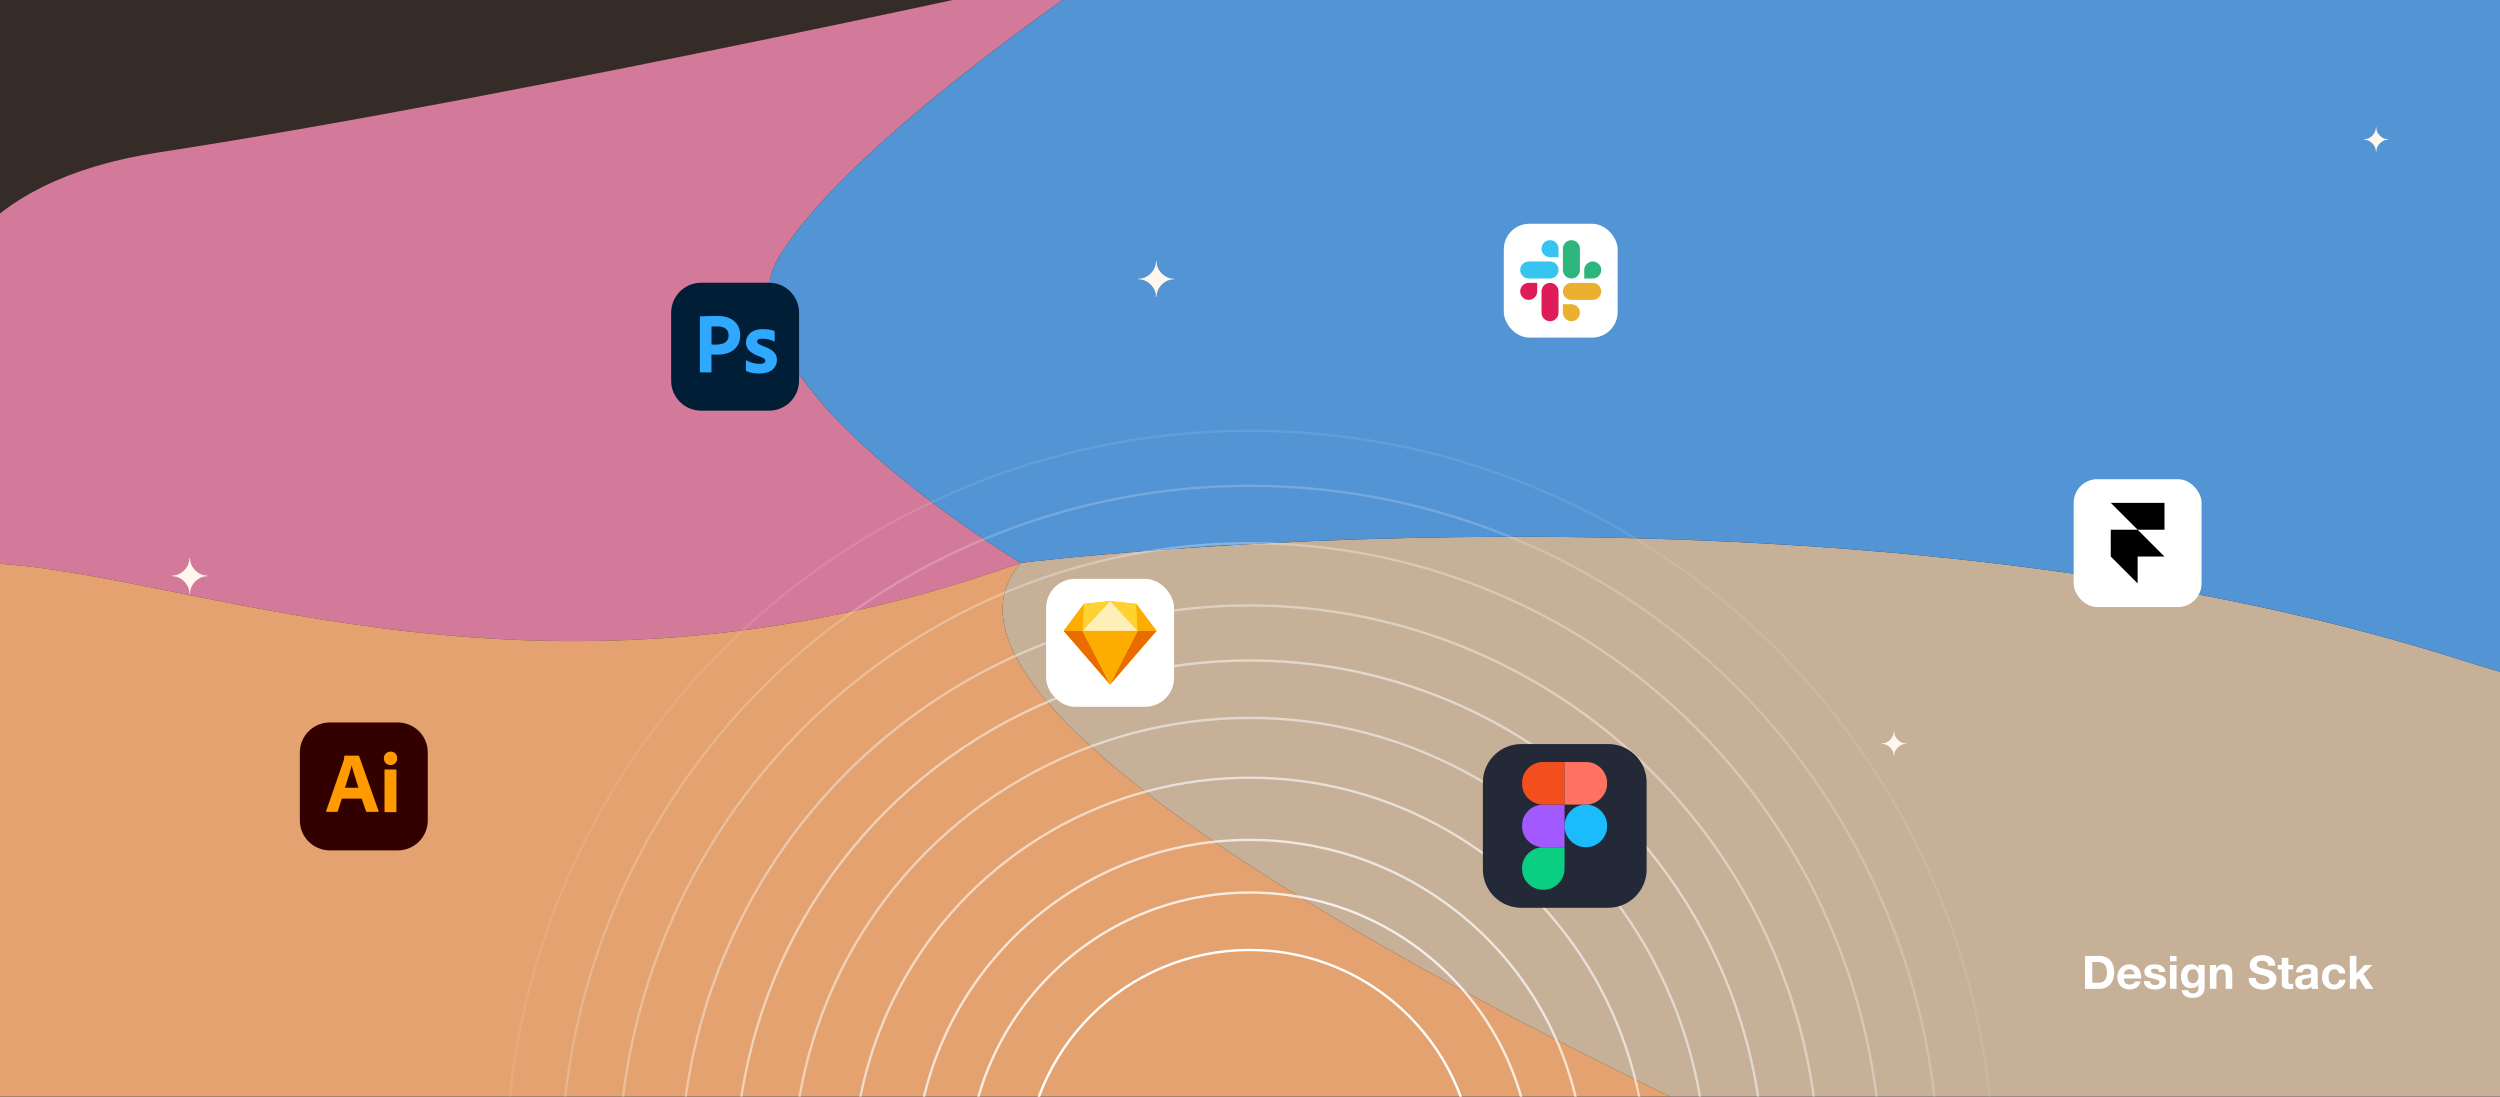 <svg xmlns="http://www.w3.org/2000/svg" width="3360" height="1474" fill="none"><g clip-path="url(#a)"><path fill="#352C28" d="M0 0h3360v1474H0z"/><g filter="url(#b)"><path fill="#D37A9A" d="M1496.5-47s-780 174.5-1283 251.787C-289.5 282.075-41 756.5-41 756.5c267-3 746.799 238.106 1413 0 0 0-423.05-252.75-324-413C1147.05 183.25 1496.5-47 1496.5-47z"/><path fill="#E3A26F" d="M-41 756.5-862 1750l3151.5 385.5L2473 1580s-1320-575.5-1101-823.5c-666.201 238.106-1146-3-1413 0z"/><path fill="#C6B098" d="m2473 1580 1488 170V204.787S4152 1158 3312.5 888.5 1372 756.5 1372 756.5c-219 248 1101 823.5 1101 823.5z"/><path fill="#5294D4" d="m3209.5-260-1713 213S1147.05 183.25 1048 343.5c-99.05 160.25 324 413 324 413s1101-137.5 1940.5 132S3961 204.787 3961 204.787L3209.5-260z"/></g><circle cx="1679.7" cy="1579" r="302.251" stroke="#fff" stroke-width="3.215"/><circle cx="1679.7" cy="1579" r="379.421" stroke="#fff" stroke-width="3.215" opacity=".8"/><circle cx="1679.7" cy="1579" r="450.161" stroke="#fff" stroke-width="3.215" opacity=".7"/><circle cx="1679.7" cy="1579" r="533.762" stroke="#fff" stroke-width="3.215" opacity=".6"/><circle cx="1679.7" cy="1579" r="614.148" stroke="#fff" stroke-width="3.215" opacity=".5"/><circle cx="1679.7" cy="1579" r="691.318" stroke="#fff" stroke-width="3.215" opacity=".5"/><circle cx="1679.7" cy="1579" r="765.273" stroke="#fff" stroke-width="3.215" opacity=".4"/><circle cx="1679.7" cy="1579" r="848.875" stroke="#fff" stroke-width="3.215" opacity=".3"/><circle cx="1679.7" cy="1579" r="926.045" stroke="#fff" stroke-width="3.215" opacity=".2"/><circle cx="1679.7" cy="1579" r="1000" stroke="#fff" stroke-width="3.215" opacity=".1"/><path fill="#FFF7EE" fill-rule="evenodd" d="M1554.39 399h-.78c0-6.302-2.36-11.828-7.07-16.542-4.72-4.713-10.24-7.079-16.54-7.079v-.776c6.3 0 11.82-2.366 16.54-7.079 4.71-4.732 7.07-10.24 7.07-16.524h.78c0 6.302 2.36 11.828 7.07 16.542 4.72 4.713 10.22 7.079 16.54 7.079v.776c-6.3 0-11.82 2.366-16.54 7.079-4.73 4.696-7.07 10.222-7.07 16.524zM255.388 798h-.776c0-6.302-2.365-11.828-7.076-16.542-4.712-4.713-10.236-7.079-16.536-7.079v-.776c6.3 0 11.824-2.366 16.536-7.079 4.711-4.732 7.076-10.24 7.076-16.524h.776c0 6.302 2.365 11.828 7.076 16.542 4.712 4.713 10.218 7.079 16.536 7.079v.776c-6.3 0-11.824 2.366-16.536 7.079-4.729 4.696-7.076 10.222-7.076 16.524zM3193.77 204h-.54c0-4.333-1.62-8.132-4.86-11.372-3.24-3.241-7.04-4.867-11.37-4.867v-.534c4.33 0 8.13-1.627 11.37-4.867 3.24-3.253 4.86-7.039 4.86-11.36h.54c0 4.333 1.62 8.132 4.86 11.372 3.24 3.241 7.03 4.867 11.37 4.867v.534c-4.33 0-8.13 1.627-11.37 4.867-3.25 3.228-4.86 7.027-4.86 11.36zm-648 812h-.54c0-4.33-1.62-8.13-4.86-11.37-3.24-3.24-7.04-4.869-11.37-4.869v-.534c4.33 0 8.13-1.627 11.37-4.867 3.24-3.253 4.86-7.039 4.86-11.36h.54c0 4.333 1.62 8.132 4.86 11.372 3.24 3.241 7.03 4.867 11.37 4.867v.534c-4.33 0-8.13 1.627-11.37 4.867-3.25 3.23-4.86 7.03-4.86 11.36z" clip-rule="evenodd"/><g clip-path="url(#c)"><path fill="#300" d="M534.63 971h-91.334c-22.253 0-40.294 18.041-40.294 40.29v91.34c0 22.25 18.041 40.29 40.294 40.29h91.334c22.253 0 40.294-18.04 40.294-40.29v-91.34c0-22.249-18.041-40.29-40.294-40.29z"/><path fill="#FF9A00" d="M486.099 1073.3h-26.648l-5.445 16.83c-.143.65-.715 1.08-1.36 1.01h-13.468c-.788 0-1.002-.43-.788-1.29l23.067-66.41c.215-.71.43-1.5.716-2.36.286-1.5.43-3.08.43-4.66-.072-.35.214-.71.573-.78h18.553c.573 0 .859.21.931.57l26.146 73.78c.215.79 0 1.15-.716 1.15h-14.971c-.501.07-1.003-.29-1.146-.79l-5.874-17.05zm-22.493-14.54h18.195c-.43-1.51-1.003-3.3-1.648-5.16-.644-1.93-1.289-4.01-1.934-6.16-.716-2.22-1.361-4.37-2.078-6.59-.716-2.22-1.36-4.3-1.934-6.37-.573-2.01-1.074-3.87-1.575-5.59h-.144c-.645 3.08-1.432 6.16-2.435 9.24-1.075 3.44-2.149 7.02-3.295 10.6-.926 3.38-1.977 6.73-3.152 10.03zm61.175-30.59c-2.364.07-4.656-.86-6.375-2.51-1.648-1.79-2.507-4.15-2.436-6.59-.071-2.43.86-4.72 2.579-6.37 1.719-1.65 4.012-2.51 6.376-2.51 2.793 0 4.942.86 6.518 2.51a9.042 9.042 0 0 1 2.364 6.37c.072 2.44-.788 4.8-2.507 6.59-1.648 1.72-4.083 2.65-6.519 2.51zm-8.023 62.18v-55.16c0-.71.286-1 .931-1h14.184c.644 0 .931.36.931 1v55.16c0 .79-.287 1.15-.931 1.15h-14.04c-.717 0-1.075-.43-1.075-1.15z"/></g><g clip-path="url(#d)"><path fill="#001E36" d="M1033.63 379.999h-91.333c-22.254 0-40.294 18.04-40.294 40.293v91.333c0 22.254 18.04 40.294 40.294 40.294h91.333c22.25 0 40.29-18.04 40.29-40.294v-91.333c0-22.253-18.04-40.293-40.29-40.293z"/><path fill="#31A8FF" d="M940.68 499.566v-73.711c0-.501.215-.788.716-.788 1.218 0 2.364 0 4.012-.071 1.719-.072 3.51-.072 5.444-.143 1.934-.072 4.011-.072 6.232-.144 2.22-.071 4.369-.071 6.518-.071 5.875 0 10.745.716 14.757 2.22a25.582 25.582 0 0 1 9.599 5.874 22.824 22.824 0 0 1 5.23 8.166c1.074 3.009 1.647 6.089 1.647 9.313 0 6.16-1.433 11.246-4.298 15.258-2.866 4.011-6.877 7.02-11.533 8.739-4.871 1.791-10.244 2.436-16.118 2.436-1.719 0-2.865 0-3.582-.072-.716-.072-1.719-.072-3.08-.072v22.994c.072.502-.286.932-.788 1.004h-13.897c-.573 0-.859-.287-.859-.932zm15.616-60.674v24.069c1.003.072 1.934.144 2.793.144h3.797c2.794 0 5.588-.43 8.238-1.289 2.293-.645 4.298-2.006 5.874-3.797 1.504-1.791 2.221-4.227 2.221-7.378a11.792 11.792 0 0 0-1.648-6.376c-1.218-1.862-2.937-3.295-5.014-4.083-2.651-1.075-5.516-1.505-8.453-1.433-1.862 0-3.51 0-4.871.072-1.433-.072-2.436 0-2.937.071zm83.234 19.7c-2.14-1.146-4.44-1.934-6.87-2.436-2.65-.573-5.3-.931-8.03-.931-1.43-.071-2.93.144-4.29.501-.93.215-1.72.717-2.22 1.433-.36.573-.58 1.289-.58 1.934s.29 1.289.72 1.863c.64.788 1.5 1.432 2.43 1.934 1.67.86 3.36 1.649 5.09 2.364 3.87 1.289 7.59 3.08 11.03 5.229 2.37 1.504 4.3 3.51 5.66 5.946a15.438 15.438 0 0 1 1.65 7.378c.07 3.367-.93 6.733-2.79 9.527-2 2.86-4.79 5.075-8.03 6.375-3.51 1.505-7.81 2.293-12.96 2.293-3.3 0-6.52-.287-9.75-.931a28.943 28.943 0 0 1-7.3-2.292c-.5-.287-.86-.789-.79-1.362v-12.464c0-.215.07-.502.29-.645.21-.143.43-.072.64.072 2.79 1.648 5.73 2.794 8.88 3.51 2.73.716 5.59 1.074 8.46 1.074 2.72 0 4.65-.358 5.94-1.002 1.15-.502 1.94-1.72 1.94-3.009 0-1.003-.58-1.934-1.72-2.866-1.15-.93-3.51-2.005-7.02-3.366a43.805 43.805 0 0 1-10.17-5.158 18.51 18.51 0 0 1-5.45-6.089c-1.15-2.292-1.72-4.799-1.65-7.306 0-3.08.86-6.018 2.44-8.668 1.79-2.865 4.44-5.157 7.52-6.59 3.37-1.72 7.59-2.507 12.68-2.507 2.94 0 5.95.215 8.88.644 2.15.287 4.23.86 6.16 1.648.29.072.58.358.72.644.07.287.14.574.14.86v11.676c0 .287-.14.573-.36.717-.64.143-1 .143-1.29 0z"/></g><g clip-path="url(#e)"><path fill="#242938" d="M2161.48 1000h-116.9c-28.49 0-51.58 23.09-51.58 51.58v116.9c0 28.49 23.09 51.58 51.58 51.58h116.9c28.49 0 51.58-23.09 51.58-51.58v-116.9c0-28.49-23.09-51.58-51.58-51.58z"/><mask id="f" width="116" height="172" x="2045" y="1024" maskUnits="userSpaceOnUse" style="mask-type:luminance"><path fill="#fff" d="M2045.44 1024.07h114.63v171.92h-114.63v-171.92z"/></mask><g mask="url(#f)"><path fill="#0ACF83" d="M2074.11 1195.99c15.81 0 28.65-12.84 28.65-28.66v-28.65h-28.65c-15.82 0-28.66 12.84-28.66 28.65 0 15.82 12.84 28.66 28.66 28.66z"/><path fill="#A259FF" d="M2045.45 1110.03c0-15.82 12.84-28.66 28.66-28.66h28.65v57.31h-28.65c-15.82 0-28.66-12.84-28.66-28.65z"/><path fill="#F24E1E" d="M2045.45 1052.72c0-15.82 12.84-28.65 28.66-28.65h28.65v57.3h-28.65c-15.82 0-28.66-12.83-28.66-28.65z"/><path fill="#FF7262" d="M2102.76 1024.07h28.65c15.82 0 28.65 12.83 28.65 28.65 0 15.82-12.83 28.65-28.65 28.65h-28.65v-57.3z"/><path fill="#1ABCFE" d="M2160.06 1110.03c0 15.81-12.83 28.65-28.65 28.65-15.82 0-28.65-12.84-28.65-28.65 0-15.82 12.83-28.66 28.65-28.66 15.82 0 28.65 12.84 28.65 28.66z"/></g></g><rect width="153.01" height="153.01" x="2021.11" y="300.743" fill="#fff" rx="34.384"/><g clip-path="url(#g)"><path fill="#DE1C59" d="M2066.02 391.62c0 6.301-5.14 11.447-11.44 11.447s-11.45-5.146-11.45-11.447c0-6.301 5.15-11.448 11.45-11.448h11.44v11.448zm5.77 0c0-6.301 5.15-11.448 11.45-11.448 6.3 0 11.44 5.146 11.44 11.448v28.655c0 6.301-5.14 11.447-11.44 11.447s-11.45-5.146-11.45-11.447V391.62z"/><path fill="#35C5F0" d="M2083.24 345.663c-6.31 0-11.45-5.139-11.45-11.441 0-6.301 5.14-11.446 11.45-11.446 6.3 0 11.44 5.146 11.44 11.447v11.441l-11.44-.001zm0 5.767c6.3 0 11.44 5.146 11.44 11.447 0 6.301-5.14 11.448-11.44 11.448h-28.66c-6.3 0-11.45-5.146-11.45-11.448 0-6.301 5.15-11.447 11.45-11.447h28.66z"/><path fill="#2EB57D" d="M2129.2 362.877c0-6.301 5.13-11.447 11.44-11.447 6.3 0 11.44 5.146 11.44 11.447 0 6.301-5.14 11.448-11.44 11.448h-11.44v-11.448zm-5.77 0c0 6.301-5.15 11.448-11.45 11.448-6.3 0-11.45-5.146-11.45-11.448v-28.655c0-6.301 5.15-11.446 11.45-11.446 6.3 0 11.45 5.146 11.45 11.447v28.654z"/><path fill="#EBB02E" d="M2111.98 408.834c6.3 0 11.45 5.138 11.45 11.44 0 6.301-5.15 11.447-11.45 11.447-6.3 0-11.45-5.146-11.45-11.447v-11.44h11.45zm0-5.767c-6.3 0-11.45-5.147-11.45-11.448s5.15-11.447 11.45-11.447h28.66c6.3 0 11.44 5.145 11.44 11.447 0 6.301-5.14 11.448-11.44 11.448h-28.66z"/></g><rect width="171.921" height="171.921" x="1406" y="778" fill="#fff" rx="38.887"/><path fill="#FDB300" d="m1456.78 811.616 35.18-3.694 35.18 3.694 27.24 36.267-62.42 72.115-62.42-72.115 27.24-36.267z"/><path fill="#EA6C00" d="m1454.82 847.884 37.14 72.114-62.42-72.114h25.28zm74.28 0-37.14 72.114 62.42-72.114h-25.28z"/><path fill="#FDAD00" d="M1454.82 847.884h74.28l-37.14 72.115-37.14-72.115z"/><path fill="#FDD231" d="m1491.96 807.923-35.18 3.694-1.96 36.267 37.14-39.961zm0 0 35.18 3.694 1.96 36.267-37.14-39.961z"/><path fill="#FDAD00" d="m1554.39 847.883-27.25-36.267 1.96 36.267h25.29z"/><path fill="#FEEEB7" d="m1491.96 807.923-37.14 39.961h74.28l-37.14-39.961z"/><path fill="#FDAD00" d="m1429.54 847.882 27.24-36.267-1.96 36.267h-25.28z"/><rect width="171.921" height="171.921" x="2787" y="644" fill="#fff" rx="31.837"/><g clip-path="url(#h)"><path fill="#000" d="M2836.88 675.838h72.17v36.084h-36.09l-36.08-36.084zm0 36.084h36.09l36.08 36.083h-72.16l-.01-36.083zm0 36.08h36.09v36.083l-36.09-36.083z"/></g><path fill="#fff" d="M2812.01 1320.82v-27.9h6.95c2.39 0 4.4.35 6.01 1.05 1.65.66 2.98 1.63 3.97 2.91.99 1.29 1.69 2.84 2.11 4.65.45 1.78.68 3.79.68 6.02 0 2.44-.31 4.5-.93 6.2-.62 1.69-1.45 3.08-2.48 4.15-1.04 1.04-2.21 1.78-3.54 2.23-1.32.46-2.68.69-4.09.69h-8.68zm-9.73-36.09V1329h19.09c3.39 0 6.33-.56 8.81-1.67 2.52-1.16 4.61-2.73 6.26-4.72 1.69-1.98 2.96-4.34 3.78-7.06.83-2.73 1.24-5.71 1.24-8.93 0-3.68-.51-6.88-1.55-9.61-.99-2.73-2.4-5-4.21-6.82-1.78-1.82-3.91-3.18-6.39-4.09-2.44-.91-5.08-1.37-7.94-1.37h-19.09zm66.6 24.8h-14.32c.04-.62.16-1.32.37-2.11.25-.78.64-1.53 1.18-2.23.58-.7 1.32-1.28 2.23-1.73.95-.5 2.13-.75 3.53-.75 2.15 0 3.74.58 4.78 1.74 1.07 1.16 1.82 2.85 2.23 5.08zm-14.32 5.58h23.12c.17-2.48-.04-4.85-.62-7.13-.58-2.27-1.53-4.3-2.85-6.07-1.28-1.78-2.93-3.19-4.96-4.22-2.02-1.07-4.4-1.61-7.13-1.61-2.44 0-4.67.43-6.69 1.3-1.99.87-3.7 2.07-5.15 3.6-1.45 1.48-2.56 3.26-3.35 5.33-.78 2.06-1.18 4.3-1.18 6.69 0 2.48.38 4.76 1.12 6.82.78 2.07 1.88 3.85 3.29 5.34 1.4 1.48 3.12 2.64 5.14 3.47 2.03.78 4.3 1.18 6.82 1.18 3.64 0 6.74-.83 9.3-2.48 2.56-1.66 4.47-4.41 5.71-8.25h-7.75c-.29.99-1.08 1.94-2.36 2.85-1.28.87-2.81 1.3-4.59 1.3-2.48 0-4.38-.64-5.7-1.92-1.33-1.28-2.05-3.35-2.17-6.2zm35.16 3.47h-8.37c.09 2.15.56 3.95 1.43 5.4.91 1.4 2.05 2.54 3.41 3.41 1.41.87 3 1.49 4.77 1.86 1.78.37 3.6.56 5.46.56 1.82 0 3.6-.19 5.33-.56 1.78-.33 3.35-.93 4.71-1.8 1.37-.87 2.46-2 3.29-3.41.87-1.45 1.3-3.22 1.3-5.33 0-1.49-.29-2.73-.87-3.72a7.365 7.365 0 0 0-2.29-2.54c-.95-.71-2.05-1.26-3.29-1.68-1.19-.41-2.43-.76-3.72-1.05-1.24-.29-2.45-.56-3.65-.81-1.2-.25-2.28-.51-3.23-.8-.91-.33-1.65-.75-2.23-1.24-.58-.5-.87-1.14-.87-1.93 0-.66.17-1.17.5-1.55.33-.41.72-.72 1.18-.93.49-.2 1.03-.33 1.61-.37.58-.08 1.11-.12 1.61-.12 1.57 0 2.94.31 4.09.93 1.16.58 1.8 1.71 1.92 3.41h8.37c-.16-1.99-.68-3.62-1.55-4.9a9.546 9.546 0 0 0-3.16-3.16c-1.28-.79-2.75-1.35-4.4-1.68-1.61-.33-3.29-.49-5.02-.49-1.74 0-3.43.16-5.09.49-1.65.29-3.14.83-4.46 1.62-1.32.74-2.4 1.77-3.22 3.1-.79 1.32-1.18 3.01-1.18 5.08 0 1.41.29 2.6.87 3.6a7.96 7.96 0 0 0 2.29 2.41c.95.62 2.03 1.14 3.22 1.55 1.24.38 2.51.71 3.79 1 3.14.66 5.58 1.32 7.31 1.98 1.78.66 2.67 1.65 2.67 2.98 0 .78-.19 1.44-.56 1.98-.37.5-.85.91-1.43 1.24-.53.29-1.15.52-1.86.68-.66.13-1.3.19-1.92.19-.87 0-1.71-.11-2.54-.31-.78-.21-1.49-.52-2.11-.93a6.072 6.072 0 0 1-1.55-1.68c-.37-.7-.56-1.53-.56-2.48zm35.54-26.59v-7.26h-8.81v7.26h8.81zm-8.81 4.96V1329h8.81v-32.05h-8.81zm30.68 24.49c-1.36 0-2.5-.29-3.41-.87a7.191 7.191 0 0 1-2.23-2.23c-.54-.91-.93-1.93-1.18-3.04-.2-1.16-.31-2.32-.31-3.47 0-1.2.13-2.34.37-3.41.29-1.12.73-2.09 1.31-2.92.62-.87 1.36-1.55 2.23-2.04.91-.5 1.98-.75 3.22-.75 1.45 0 2.65.27 3.6.81a6.44 6.44 0 0 1 2.29 2.17c.58.91.99 1.96 1.24 3.16.25 1.16.37 2.4.37 3.72 0 1.16-.16 2.27-.49 3.35a8.45 8.45 0 0 1-1.37 2.79c-.62.82-1.4 1.49-2.35 1.98-.95.5-2.05.75-3.29.75zm15.87 5.51v-30h-8.37v4.27h-.12c-1.07-1.86-2.42-3.18-4.03-3.96-1.57-.79-3.41-1.18-5.52-1.18-2.23 0-4.21.43-5.95 1.3-1.69.87-3.12 2.05-4.28 3.53-1.16 1.45-2.04 3.15-2.66 5.09-.58 1.9-.87 3.88-.87 5.95 0 2.19.25 4.28.74 6.26.54 1.94 1.37 3.66 2.48 5.15 1.12 1.44 2.54 2.6 4.28 3.47 1.74.83 3.8 1.24 6.2 1.24 1.94 0 3.78-.39 5.52-1.18 1.78-.82 3.14-2.09 4.09-3.78h.12v4.22c.05 2.27-.51 4.15-1.67 5.64-1.12 1.49-2.91 2.23-5.39 2.23-1.57 0-2.96-.33-4.16-.99-1.2-.62-2-1.76-2.42-3.41h-8.74c.13 1.82.62 3.37 1.49 4.65.91 1.32 2.03 2.4 3.35 3.22 1.36.83 2.85 1.43 4.46 1.8 1.66.41 3.27.62 4.84.62 3.68 0 6.61-.5 8.8-1.49 2.19-.99 3.87-2.21 5.02-3.66 1.16-1.4 1.91-2.93 2.24-4.58.37-1.66.55-3.12.55-4.41zm7.09-30V1329h8.81v-16.8c0-3.27.53-5.6 1.61-7.01 1.07-1.44 2.81-2.17 5.21-2.17 2.1 0 3.57.66 4.4 1.99.82 1.28 1.24 3.24 1.24 5.89v18.1h8.8v-19.72c0-1.98-.18-3.78-.56-5.39-.33-1.65-.93-3.04-1.79-4.15-.87-1.16-2.07-2.05-3.6-2.67-1.49-.66-3.41-.99-5.77-.99-1.86 0-3.67.43-5.45 1.3-1.78.83-3.23 2.17-4.34 4.03h-.19v-4.46h-8.37zm61.57 17.36h-9.42c-.04 2.72.45 5.08 1.49 7.06 1.03 1.99 2.42 3.62 4.15 4.9 1.78 1.28 3.8 2.21 6.08 2.79 2.31.62 4.69.93 7.13.93 3.02 0 5.66-.35 7.93-1.05 2.32-.7 4.24-1.68 5.77-2.92 1.57-1.28 2.75-2.79 3.53-4.52.79-1.74 1.18-3.62 1.18-5.64 0-2.48-.54-4.51-1.61-6.08-1.03-1.61-2.27-2.89-3.72-3.84-1.45-.95-2.91-1.64-4.4-2.05-1.45-.45-2.59-.76-3.41-.93-2.77-.7-5.02-1.28-6.76-1.74-1.69-.45-3.04-.91-4.03-1.36-.95-.45-1.59-.95-1.92-1.49-.33-.54-.5-1.24-.5-2.11 0-.95.21-1.73.62-2.35.42-.62.93-1.14 1.55-1.55.66-.42 1.39-.7 2.17-.87.79-.17 1.57-.25 2.36-.25 1.2 0 2.29.11 3.28.31 1.04.21 1.95.56 2.73 1.06.79.49 1.41 1.17 1.86 2.04.5.87.79 1.97.87 3.29h9.42c0-2.56-.49-4.73-1.48-6.51-.95-1.82-2.26-3.31-3.91-4.47-1.65-1.15-3.55-1.98-5.7-2.48-2.11-.53-4.32-.8-6.64-.8-1.98 0-3.97.27-5.95.8-1.98.54-3.76 1.37-5.33 2.48a13.658 13.658 0 0 0-3.85 4.22c-.95 1.65-1.42 3.62-1.42 5.89 0 2.03.37 3.76 1.11 5.21.79 1.4 1.8 2.58 3.04 3.53 1.24.95 2.65 1.74 4.22 2.36 1.57.58 3.18 1.07 4.83 1.49 1.62.45 3.21.86 4.78 1.24 1.57.37 2.97.8 4.21 1.3 1.24.49 2.24 1.11 2.98 1.86.79.74 1.18 1.71 1.18 2.91 0 1.12-.29 2.05-.87 2.79-.58.7-1.3 1.26-2.17 1.68-.87.41-1.8.7-2.79.86-.99.13-1.92.19-2.79.19-1.28 0-2.52-.14-3.72-.43-1.2-.33-2.25-.81-3.16-1.43-.87-.66-1.57-1.51-2.11-2.54-.54-1.04-.81-2.3-.81-3.78zm43.86-17.36v-9.61h-8.8v9.61h-5.33v5.89h5.33v18.91c0 1.61.27 2.91.81 3.9.53.99 1.26 1.76 2.17 2.3.95.53 2.02.88 3.22 1.05 1.24.21 2.54.31 3.91.31.86 0 1.75-.02 2.66-.06.91-.04 1.74-.13 2.48-.25v-6.82c-.41.08-.85.14-1.3.19-.46.04-.93.06-1.43.06-1.48 0-2.48-.25-2.97-.75-.5-.49-.75-1.48-.75-2.97v-15.87h6.45v-5.89h-6.45zm10.27 9.85c.12-2.06.64-3.78 1.55-5.14.91-1.37 2.07-2.46 3.47-3.29 1.41-.82 2.98-1.4 4.71-1.73 1.78-.38 3.56-.56 5.33-.56 1.62 0 3.25.12 4.9.37 1.66.21 3.16.64 4.53 1.3 1.36.66 2.48 1.59 3.35 2.79.86 1.16 1.3 2.71 1.3 4.65v16.68c0 1.45.08 2.83.25 4.15.16 1.33.45 2.32.86 2.98h-8.92c-.17-.5-.31-.99-.44-1.49-.08-.54-.14-1.07-.18-1.61a11.493 11.493 0 0 1-4.96 3.04c-1.9.58-3.85.87-5.83.87-1.53 0-2.96-.19-4.28-.56-1.32-.37-2.48-.95-3.47-1.74-.99-.78-1.78-1.78-2.36-2.97-.53-1.2-.8-2.63-.8-4.28 0-1.82.31-3.31.93-4.47.66-1.19 1.48-2.15 2.48-2.85 1.03-.7 2.19-1.22 3.47-1.55 1.32-.37 2.64-.66 3.97-.87 1.32-.2 2.62-.37 3.9-.49 1.28-.13 2.42-.31 3.41-.56.99-.25 1.78-.6 2.36-1.05.58-.5.85-1.2.8-2.11 0-.95-.16-1.7-.49-2.23-.29-.58-.7-1.02-1.24-1.31-.5-.33-1.1-.53-1.8-.62-.66-.12-1.38-.18-2.17-.18-1.74 0-3.1.37-4.09 1.11-.99.75-1.57 1.99-1.74 3.72h-8.8zm20.33 6.51c-.37.33-.84.6-1.42.81-.54.17-1.14.31-1.8.43-.62.13-1.28.23-1.98.31-.71.09-1.41.19-2.11.31-.66.13-1.32.29-1.99.5-.62.21-1.17.5-1.67.87-.45.33-.83.76-1.12 1.3-.28.54-.43 1.22-.43 2.05 0 .78.15 1.44.43 1.98.29.54.69.97 1.18 1.3.5.29 1.08.5 1.74.62.66.13 1.34.19 2.04.19 1.74 0 3.08-.29 4.03-.87.96-.58 1.66-1.26 2.11-2.05.46-.82.73-1.65.81-2.48.12-.82.18-1.48.18-1.98v-3.29zm37.47-5.08h8.61c-.12-2.07-.62-3.84-1.48-5.33a11.58 11.58 0 0 0-3.41-3.78c-1.37-1.04-2.94-1.8-4.72-2.3-1.73-.49-3.55-.74-5.45-.74-2.61 0-4.92.43-6.95 1.3-2.02.87-3.74 2.09-5.14 3.66-1.41 1.53-2.48 3.37-3.23 5.52-.7 2.1-1.05 4.4-1.05 6.88 0 2.4.39 4.61 1.18 6.63.78 1.99 1.88 3.7 3.28 5.15 1.41 1.44 3.1 2.58 5.09 3.41 2.02.78 4.23 1.18 6.63 1.18 4.26 0 7.75-1.12 10.48-3.35 2.73-2.23 4.38-5.48 4.96-9.74h-8.49c-.29 1.99-1.02 3.58-2.17 4.78-1.12 1.16-2.73 1.73-4.84 1.73-1.36 0-2.52-.31-3.47-.93a7.37 7.37 0 0 1-2.3-2.35c-.53-.99-.93-2.09-1.17-3.29-.25-1.2-.38-2.37-.38-3.53 0-1.2.13-2.4.38-3.6.24-1.24.66-2.35 1.24-3.35.62-1.03 1.4-1.86 2.35-2.48.95-.66 2.13-.99 3.54-.99 3.76 0 5.93 1.84 6.51 5.52zm14.58-23.5V1329h8.8v-11.04l3.41-3.28 8.81 14.32h10.66l-13.45-20.27 12.09-11.78h-10.42l-11.1 11.53v-23.75h-8.8z"/></g><defs><clipPath id="a"><path fill="#fff" d="M0 0h3360v1474H0z"/></clipPath><clipPath id="c"><path fill="#fff" d="M403 971h171.921v171.921H403z"/></clipPath><clipPath id="d"><path fill="#fff" d="M902 380h171.921v171.921H902z"/></clipPath><clipPath id="e"><path fill="#fff" d="M1993 1000h220.059v220.059H1993z"/></clipPath><clipPath id="g"><path fill="#fff" d="M2042.6 322.233h110.03v110.029H2042.6z"/></clipPath><clipPath id="h"><path fill="#fff" d="M2818.84 675.837h108.247v108.246H2818.84z"/></clipPath><filter id="b" width="6041.54" height="3595.36" x="-1461.93" y="-859.93" color-interpolation-filters="sRGB" filterUnits="userSpaceOnUse"><feFlood flood-opacity="0" result="BackgroundImageFix"/><feBlend in="SourceGraphic" in2="BackgroundImageFix" result="shape"/><feGaussianBlur result="effect1_foregroundBlur_235_1107" stdDeviation="299.965"/></filter></defs></svg>